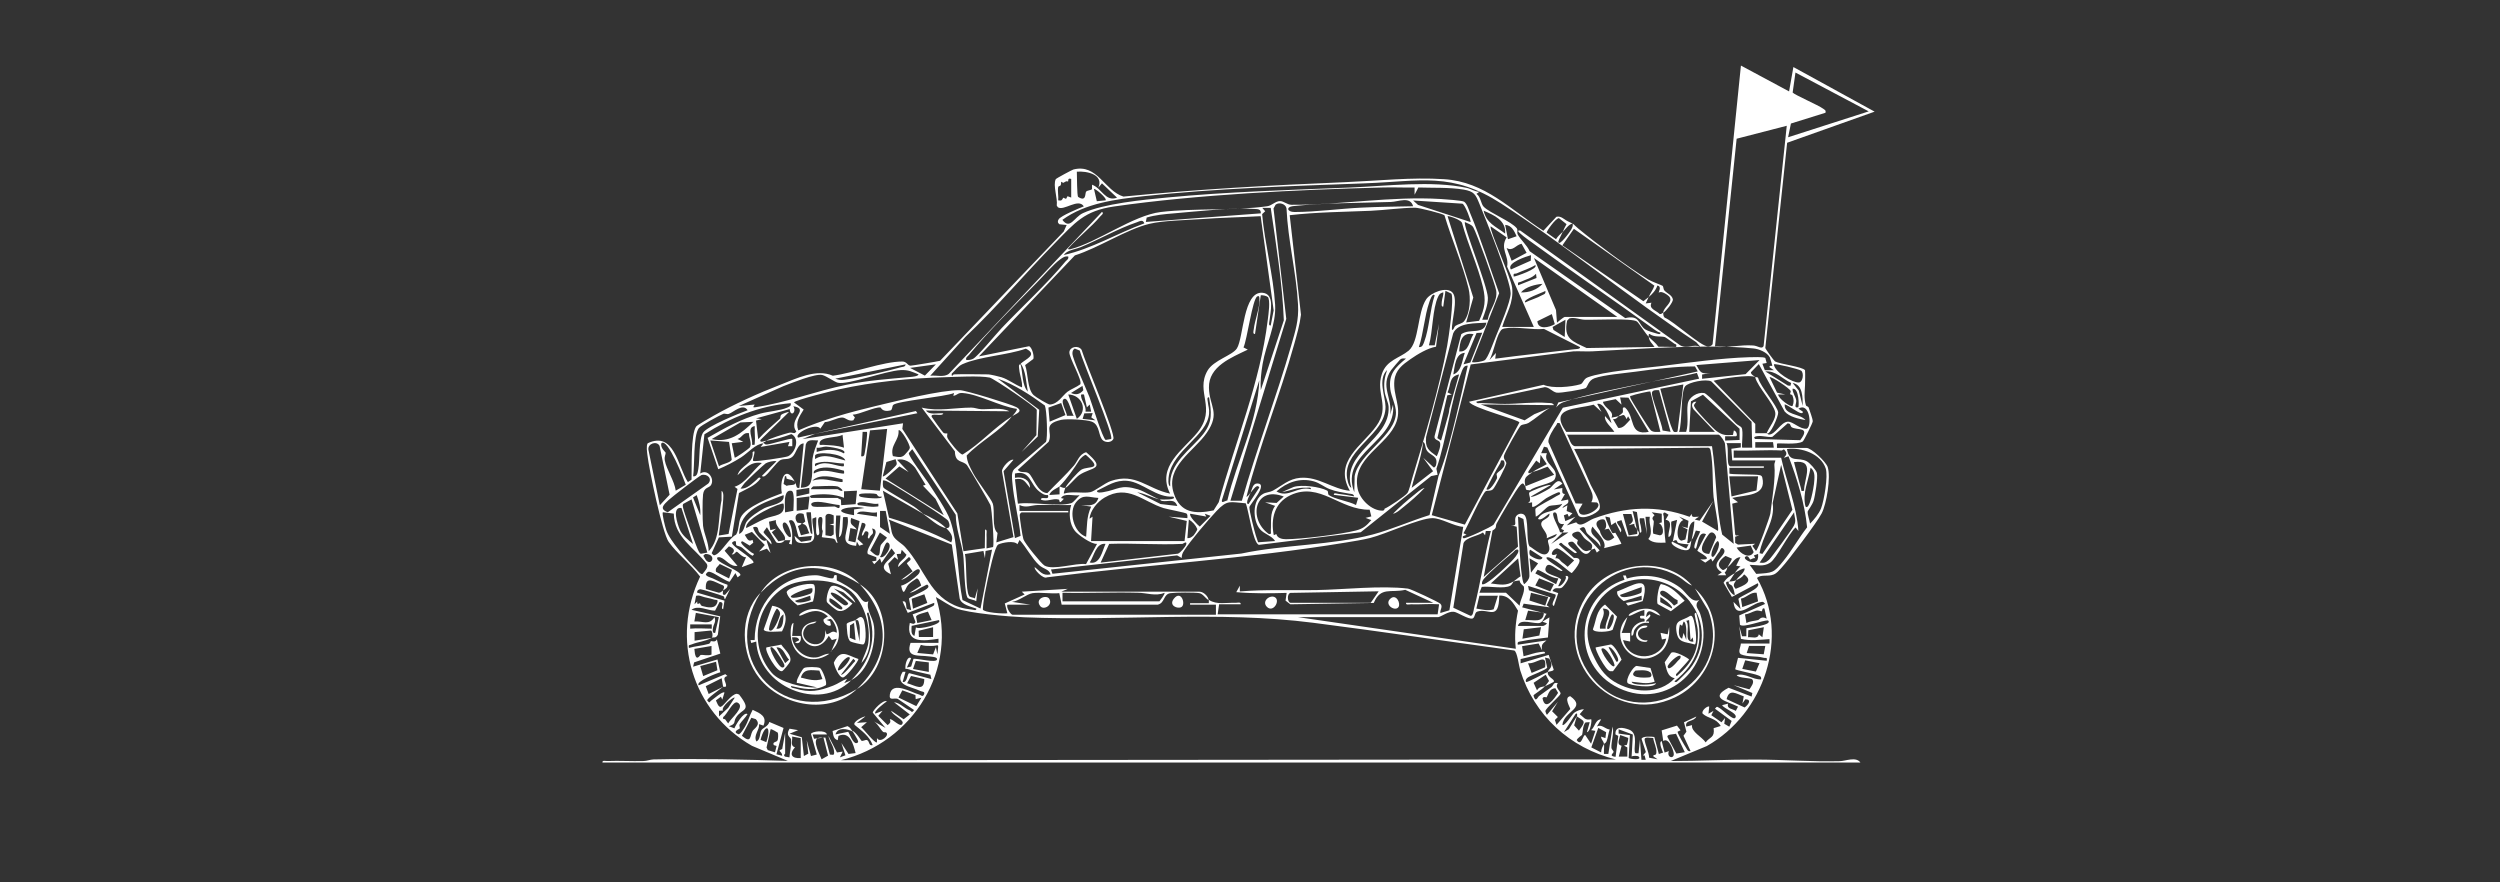 <?xml version="1.0" encoding="UTF-8"?>
<svg id="Layer_2" xmlns="http://www.w3.org/2000/svg" version="1.1" viewBox="0 0 204 72">
  <rect x="0" y="0" width="204" height="72" fill="#333333" stroke="none"/>
  <!-- Generator: Adobe Illustrator 30.0.0, SVG Export Plug-In . SVG Version: 2.1.1 Build 123)  -->
  <defs>
    <style>
      .st0 {
        fill: #fff;
      }
    </style>
  </defs>
  <path class="st0" d="M135.72,25.51c0,.15,0,.3.12.41.73.29,2.95,2.35,3.53,2.35.13,0,.33-.05.38-.2l2.31-22.72,3.93,2.11.35-1.99,6.63,3.64-7.14,2.54-1.78,16.74c0,.08.71,1.05.79,1.1.39.22,2.25.43,2.45.72.03.4,0,.84,0,1.24-.02.5-.1,1.04.07,1.61.03.1.19.1.22.18.09.28.34.92.34,1.14,0,.14-.73,1.59-.81,1.64-.46.31-2.03.1-2.11.18v.35h2.41c.4,0,1.59,1.13,1.73,1.56.27.81-.09,3.01-.49,3.78s-2.68,3.79-3.29,4.45c-.19.2-.36.43-.63.54-.5.2-1-.04-1.36.28,2.74,4.79.59,11.08-4.1,13.72l-2.94,1.22c2.33,0,4.65-.13,6.98-.12s4.53.19,6.8.13c.49,0,1.33-.4,1.7.11H49.16c-.03-.21.27-.11.41-.12.98-.04,1.96.03,2.94,0,.28,0,.53-.12.81-.13,3.65-.08,7.33,0,10.97.12l-2.93-1.23c-4.88-2.8-6.66-8.71-4.23-13.81-.73-.98-1.88-1.87-2.57-2.84-.51-.72-1.61-5.96-1.73-7.07-.03-.27-.11-.74.02-.97,2.16-1.02,2.45,1.86,3.28,3.17l.3-.2c.03-.85-.08-3.72.38-4.34.08-.11,1.19-.75,1.41-.87,1.62-.92,3.7-1.86,5.44-2.53,1.32-.51,2.96-1.34,4.3-.74,1.63-.21,4.1-1.16,5.66-1.16.39,0,.41.32.68.34.12,0,2.3-.36,2.41-.4l10.09-10.55.24-.53-.59-.06c-.16-.12-.16-.26-.06-.41.17-.28,1.66-.9,2.05-1.05-.45-.71-1.64.41-2.12.07l-.09-.14c.09-.6-.33-1.64-.08-2.15.04-.07,1.33-.76,1.44-.79,1.95-.5,2.53,1.73,4.08,2.21,6.04-.6,12.12-.93,18.18-1.18,2.63-.11,5.34-.41,7.98-.24,3.36.21,5.44,2.5,8.11,4.21l1.06-1.14c.38-.1.64.23.96.38.63.29.32.16.84.59,1.53,1.26,4.03,3.12,5.7,4.15.3.18,1.14.47,1.18.52.06.07.05.29.14.38.24.25.61.36.69.72.02.23-.57.98-.8,1.1.03-.48.82-.83.53-1.29-.09-.14-.69-.57-.88-.35-.05-.06.28-.51-.12-.59-.12.39-.41.69-.71.94.15-.35.36-.59.47-.93l-6.57-4.64-.94,1.35,6.61,4.56c.14-.12.29-.22.43-.34-.08.18-.16.35-.24.52l.47-.06c-.24.51.36.61.67.92.11.03.19-.05.27-.1h.02ZM152.49,9.09l-5.98-3.17-.23,1.63c.13.18,2.08,1.02,2.49,1.32.13.1.24.12.19.33l-2.82.88-.23,1.12,6.57-2.11h0ZM145.81,10.26l-4.1,1.06-1.77,16.99c1.04.07,2.07-.19,3.11-.12.38.02.72.34.86.05l1.89-17.98h.01ZM89.63,15.3c.45-1.06-.95-1.36-1.76-1.29.02.27,0,1.98.11,2.06.67.43.55-.28.64-.42.09-.13.4-.11.49-.22v-.36c.81.3,1.09,1.42,2.04,1.06l-1.23-1.17-.29.35h0ZM87.4,14.6c-.31-.11-.2.18-.25.21s-.03-.12-.36.1c-.05.03-.19-.09-.2-.08-.02.02.02.19-.05.3-.03.05-.17.05-.19.13-.07.31.04.76,0,1.09.29.04.29,0,.41-.22l.23.1.12-.22.3.11v-1.52h-.01ZM138.77,28.32l-.36-.4c-5.42-3.58-10.46-7.77-15.9-11.3-4.02-2.61-6.58-1.83-11.12-1.66-5.9.22-12.2.41-18.07,1.05-2.26.25-4.75.56-6.63,1.93.62.84.96-.22,1.68-.55,1.69-.78,4.93-1.09,6.83-1.27,4.93-.47,10.06-.62,15.02-.82,2.89-.12,6.64-.58,9.46.03.36.08.65.31,1.03.32l-.23.17c.35.23.36.82.59,1.05.48.5,2.29,1.22,2.7,1.76.1.14,0,.33.07.49.23.44.76.88.98,1.38l7.8,5.46c1.23-.3,1.04.54,1.65.93.17.11.65.26.86.31.12.03.38.15.36-.06-.16-.02-.31-.12-.44-.21-3.25-2.35-6.56-4.61-9.8-6.97-.37-.27-.88-.61-1.2-.91-.09-.09-.33-.27,0-.24l13.04,9.36c.55.34,1.09-.15,1.68.14h0ZM115.43,15.3c-.88.02-1.76-.03-2.64,0-6.95.18-15.08.57-21.89,1.55-2.43.35-3.2,1.34-4.79,2.96-2.48,2.52-4.76,5.25-7.33,7.68l-2.87,3.17c.5-.06,1.13.16,1.53-.17l12.48-13.2c.19.12-.04.26-.12.35-.77.92-1.84,1.73-2.64,2.64-.02.09.11.07.17.06,2.2-.55,5.13-2.77,7.39-3.04,2.77-.33,5.99-.09,8.68-.47.39-.05.67-.42,1.05-.42.31,0,.59.3.93.3,4,.03,8.11-.72,12.2-.47.34.02,1.73.12,1.89.22.24.16.38.65.49.92.89,2.12,1.58,4.38,2.37,6.55l-2.22,5.62c.24.06.83-.04,1.03-.15.27-.14.77-1.59.94-1.99.3-.72,1.2-2.83,1.19-3.48-.02-1.07-2.02-6-2.55-7.3-.31-.76-.42-1.01-1.3-1.16-1.15-.19-2.51-.13-3.68-.17l-.31.59s0-.59,0-.59ZM90.21,16.36c.19-.15-.87-1.02-.94-.94l.23,1,.71-.07h0ZM115.31,16.83c-.23-.84-1.19-.37-1.81-.35-2.57.09-5.46.07-7.99.34-.58.06-.49.48.12.48,1.75,0,3.74-.28,5.51-.36,1.38-.07,2.78-.08,4.17-.11ZM120,18.12c.06-.06-.45-1.43-.67-1.5l-4.02-.26.4.36s4.29,1.4,4.29,1.4ZM101.34,40.85c1.21-4.26,2.81-8.43,4.03-12.68.34-1.2.62-2.03.55-3.31-.13-2.55-.83-5.27-.94-7.85-.06-.37-.6-.54-.89-.31l-.17.31,1.04,9.01-4.56,14.84h.94ZM103.69,16.96h-.69l.24.28-.25.23c.21,2.41.92,5.01,1.06,7.39.1,1.65-.75,3.23-1.02,4.84-.12.72-.2,1.4-.15,2.13l1.88-5.69c-.12-3.08-.63-6.15-1.07-9.19h0ZM102.06,40.16c.11-.23.16-.71.53-.71.96,0-.62,1.74-.64,1.93-.02.27.41,1.94.52,2.3.06.19.12.38.19.57l1.39-.1c-.27-.44-.89-.57-1.22-.95-.62-.71-.67-2.41.24-2.9.25-.14.55-.13.79-.26.76-.41,1.3-.97,2.24-1.05,1.51-.12,2.61.92,4.05,1.06-1.36-2.41,1-3.66,2.16-5.29s-.09-2.61.45-4.24c.38-1.15,1.43-1.28,2.19-1.91.86-.72.7-3.09,1.43-4.19.34-.52,1.67-1.09,2.15-.54s-.1,2.33-.05,3.04c.18,0,.13-.22.3-.34.2-.14.54-.17.69-.37.51-.68.55-1.9.36-2.69-.48-1.96-1.38-4-1.96-5.95-.14-.14-2.09-.62-2.38-.62-1.12,0-2.49.2-3.63.25-2.21.09-4.44.11-6.62.36l.92,8.12c-.1.83-.33,1.6-.55,2.4-1.16,4.18-2.83,8.25-3.9,12.46.13-.03.23-.22.35-.35-.04.08-.51.96-.18.94l.88-1.35c-.19-.35-.52.22-.7.41v-.03ZM102.88,17.41c.03-.37-.26-.34-.52-.36-1.67-.14-4.79.21-6.57.36-.74.06-1.51.13-2.22.34l-.07.36,9.38-.7ZM122.82,19.06c.08-1.08-.9-1.5-1.76-1.87.24,1.04.99,1.28,1.76,1.87ZM86.93,39.81c-.03.08-.15.44-.12.47.68-.22,1.53,0,2.16-.12.34-.06,1.16-.73,1.67-.91,2.04-.7,2.97.64,4.84,1.03-1.13-2.22,1.07-3.56,2.23-4.99,1.61-1.99-.19-3.28.82-5.04.5-.87,2.03-1.24,2.4-1.82.55-.85.5-4.68,2.09-4.54,1.04.09.64,1.58.57,2.28-.01.13-.11.42.1.39l.24-1.23-1.06-7.69c-1.62.09-3.25.12-4.87.24-1.19.08-3.11.12-4.19.38-1.91.46-4.17,1.97-6.1,2.58l-7.83,8.24,4.1-.83c.24.12.42.79.34,1.04l-.67.5c.25.69.17,1.95.69,2.45.14.14,1.19.78,1.33.77.66-.04,1.02-.72,1.43-1.04.29-.22.75-.38,1.05-.61.2-.31-.93-2.18-.89-2.63s.75-.58,1-.18c.25.9,2.79,6.87,2.59,7.27-.15.3-.59.31-.83.13-.42-.31-.23-1.26-.92-1.54-.42-.17-2.05-.25-2.51-.15-1.6.37-.64.96-1.02,1.79l-2.52,2.29c.23.3.6.08.89.28.35.25.69,1.57,1.52,1.62.72-.76,1.49-1.46,2.17-2.25.3-.35.43-.93,1-1.09,1.73,1.47.44,1.18-.57,1.87-.29.2-.94,1-1.13,1.04.1-.28,1.09-1.37,1.32-1.49.6-.33,1.83.08.36-1.2-.13-.02-.45.29-.52.4-.45.72-1.03,1.55-1.64,2.17-.12.12-.75.34-.82.7l.83-.05v-.65c.15.05.29.15.46.12h.01ZM120.69,26.19c.48-1.07.58-1.65.31-2.8-.4-1.67-1.22-3.45-1.68-5.13,0-.32-1.15-.67-1.2-.62l2.1,6.64-.58,2.03,1.04-.13h.01ZM127.51,18.94c-.12.28-.26.49-.35.76,0,.54.99-.85,1.04-.95.09-.17.17-.31.13-.51-.33.06-.57.45-.82.7.1-.23.19-.43.32-.65l-.62-.49c-.27,0-1.02,1.07-1,1.18l.76.54c.15-.25.34-.4.53-.59h.01ZM93.38,18.23c-.13-.36-.38-.17-.62-.09-1.46.49-3.09,1.41-4.55,2.02-.46.19-1.11.23-1.41.65,2.27-.5,4.38-1.78,6.57-2.58h.01ZM121.4,26.08c.13-.82.82-1.49.69-2.36-.07-.49-1.61-4.73-1.87-5.17-.15-.25-.45-.3-.68-.43-.19.26,1.83,5.15,1.87,6.17.02.56-.26,1.28-.46,1.8h.45ZM123.76,19.29c-.19-.42-.4-.91-.94-.94l.23,1.17.7-.24h.01ZM122.58,26.68h2.58l-2.18-4.92c.18-.92-.62-1.44-.04-2.39l-1.3-.9c-.17.21,1.65,4.15,1.75,5,.14,1.25-.47,2.08-.81,3.21ZM122.94,20.23l.41,1.05,1.22-.65-.41-.74c-.47.09-.72.66-1.22.34ZM124.93,20.82c-.33.09-2.04.63-1.64,1.17l1.62-.72.02-.45ZM87.16,20.93c-.27-.04-.44.09-.64.23-.53.37-1.43,1.42-1.94,1.93-1.72,1.76-3.98,4-5.51,5.87-.11.13-.28.19-.23.41.2.02.37,0,.56-.09.35-.16,1.91-2.06,2.32-2.49,1.65-1.74,3.72-3.63,5.22-5.45.11-.13.28-.19.23-.41h0ZM127.69,25.86h4.28l-6.8-4.81,1.8,4.25.08,1.03s.5-.44.64-.47ZM123.52,22.57c.19-.01,2.05-.65,1.76-.94-.47.29-1,.44-1.5.67-.17.08-.32-.07-.26.27ZM125.38,22.68l-.04-.34c-.33.36-.82.45-1.23.65-.17.08-.29-.03-.23.29l1.51-.6h0ZM125.87,23.16c-.58.05-1.37.24-1.76.7.64.03,1.33-.22,1.76-.7ZM113,41.5c.32-.13,1.67-1.02,1.85-1.28.13-.17.32-.95.4-1.24.99-3.26,2.23-7.45,2.84-10.77.12-.64.58-3.89.34-4.25l-.48-.23-.18,1.29c-.2.03-.12-.28-.12-.41.02-.26.15-.5.12-.76-.24.08-.3.12-.41.34-.48.99-.44,2.89-.76,3.99h.47l.35-1.76-.24,1.87c-.67.11-1.52.62-2.09,1.02-.66.46-1.22.88-1.31,1.74-.12,1.22.59,2.15.18,3.34-.68,1.99-3.72,2.96-3.17,5.52.18.84,1.12,1.76,2.01,1.76.2,0,.17-.18.2-.19v.02ZM124.46,24.68c.41-.2.97-.36,1.35-.58.16-.09.34-.09.29-.36-.15.11-1.91.7-1.64.94ZM103.44,24.24c-.12-.12-.39-.15-.56-.15l-.47,3.16c-.21.03-.12-.27-.1-.4.07-.69.53-1.85.46-2.48-.01-.12,0-.27-.18-.18-.39.21-.83,3.56-1.12,4.16l.35.18c-1.32.64-3.21,1.36-3.17,3.11.03,1.54.96,2.03-.18,3.68-1.04,1.52-3.41,2.75-2.69,4.93.53,1.62,1.73,1.71,3.25,1.4l.42-.67c1.34-4.92,3.39-9.78,4-14.88.05-.41.24-1.63-.01-1.89v.03ZM117.07,24.1c-.19-.24-.41.47-.44.56-.4,1.16-.46,2.49-.85,3.66.3.04.36-.24.44-.44.4-1.06.47-2.66.85-3.78ZM126.63,25.63l-1.18.58c.04.73.98.51,1.42.24l-.24-.82ZM134.55,27.5c-.32-.33-.79-1.11-.97-1.26-.36-.3-3.52-.12-4.25-.15-.42-.01-.83-.22-1.27-.11l-.18.18c-.33,1.49.46,1.7,1.59,2.24l5.54-.09c-.19-.29-.43-.44-.47-.82.26.27.57.48.78.8l1.45.02c.07-.27-.05-.19-.15-.27-.11-.08-.7-.51-.76-.53-.38-.11-.85.04-1.26-.26-.1,0-.07.15-.06.24h0ZM127.74,26.09l-1.05.59.07.24.92.58s.06-1.41.06-1.41ZM121.29,26.33c-.85.07-2.3-.05-2.71.87l-2.21,8.46c-.09.89.2,1.09.87,1.57.13-.27.39-.93.24-1.17-.1-.15-.51-.16-.41-.51l2.17-8.28c.7-.5,1.85.09,2.05-.94ZM128.92,28.32l-2.93-1.48c-.97.1-2.29-.22-3.22-.04-.19.04-.25.08-.35.24-.34.5-.55,1.76-.88,2.34l.53-.58-.06.47c2.14-.29,4.31-.51,6.45-.77.13-.02.49,0,.47-.17h-.01ZM120.94,27.15l-.45.02-1.07,2.56.56-.15.97-2.43h-.01ZM120.24,27.27c-.98-.2-1.12.62-1.17,1.41.82.07.8-.9,1.17-1.41ZM77.84,30.55c.93-.04,1.88,0,2.81,0,.13,0,.88.17,1.06.23.59.18,1.11.62,1.69.83.04-.5-.19-.98-.23-1.47-.01-.13-.09-.44.11-.41.19.69.1,1.68.59,2.23-.14-.74-.15-1.68-.58-2.29.46-.4,1.4-.73.42-1.22-1.52.54-3.75.63-5.18,1.27-.37.17-.58.51-.87.77-.03.36.12.06.17.06h.01ZM90.67,35.81c.23-.31-2.35-6.34-2.56-7.2l-.41-.17c-.16.1-.19.23-.19.41,0,.43,1.14,2.9,1.39,3.55.2.53,1.06,3.34,1.32,3.5l.46-.08h0ZM144.62,29.83s-.16-.59-.2-.66c-.23-.43-.89-.7-1.37-.74-3.84-.38-9.22.05-13.14.24-.51.02-1.02-.02-1.52,0l-8.38,1.07-3.18,12.3,2.7.77,4.45-8.33c.06-.21-3.9-1.19-4.1-1.7l6.07-1.38c.74.32,2.23.18,3-.04.26-.08.24-.43.61-.57,1.26-.48,4.5-.74,6-.92,2.26-.28,4.88-.65,7.13-.72.27,0,1.2-.05,1.36.06l.11.41-.35.06.2.53h.74l-.35-.24c-.05-.2.18-.07.22-.13h0ZM119.53,28.79c-.79.05-.82,1.15-.94,1.76.69-.23.71-1.15.94-1.76ZM114.73,29.26c-.19,0-.31-.06-.48.08-.05.04-.68.78-.74.87-.91,1.32.12,2.22-.07,3.63l.23-.82c.34,3.06-4.39,3.9-3.16,7.15l.03-1.32c.34-1.86,3.37-3.32,3.37-5.19,0-.6-.39-1.33-.46-1.89-.16-1.24.4-1.78,1.28-2.51ZM143.58,29.38l-5.16.41c.35.62.39.75,1.17.65l-.7.12v.35l3.55-.38s1.14-1.15,1.14-1.15ZM73.91,29.73l-5.75,1.17c.27.09.44.13.73.09,1-.11,3.59-.73,4.61-1.02.16-.05.36-.01.4-.24h0ZM76.37,29.73l-2.11.29,1.21.63.9-.92ZM143.23,30.78c-.35-.26-2.86.13-3.4.29l3.4,3.52v.76h.94s.08.11.18.11c.53,0,.95-1.01,1.53-1.05.42-.03,1.01.65,1.56.57.44-.24.21-2.21-.69-1.63l.35.23c.04.14-.07.15-.18.12-.28-.07-.93-.59-1.29-.71-.05.91,1.22.72,1.7,1.29-.58-.11-1.3-.25-1.7-.7l-2.11-3.87-.64.66c-.04.16.24.31.35.4h0ZM144.75,29.73c.05.64,1.56,1.53,2.05,1.48.31-.03.42-.75.18-.96-.14-.12-2.11-.61-2.23-.52ZM119.77,29.84c-.29-.03-.38.2-.47.41-.92,2.41-1.23,5.52-2.09,8l.1.49-.53.11-5.74,4.58-8.31,1.03c-.49-.12-.84-2.86-1.08-3.39-1.28-.09-1.48-.33-2.4.65-.7.75-2.11,2.4-2.64,3.23-.12.18-.19.36-.18.58l-.38-.21-10.29,1.15.12.35,15.41-1.65c3.44-.73,7.39-.67,10.74-1.56,1.53-.41,3.1-1.11,4.62-1.58l.73-3.18c.62-1.53,1.04-3.26,1.44-4.87.34-1.38.65-2.77.95-4.15h0ZM138.54,30.31l-.23-.41c-1.59,0-3.25.21-4.85.43-.9.12-2.56.26-3.34.53-.52.18-.57.7-.72.8-.16.11-2.12.44-2.38.38-.35-.07-.6-.44-.96-.45l-5.58,1.18c-.03.2.27.11.41.12.6.02,1.31.07,1.9.07,1.15,0,2.35-.18,3.5-.08.21.02.38-.04.52.18l-5.98-.06,3.58,1.3.79-.5,1.25-.51c-.58.34-1.16.88-1.72,1.22-.2.12-.45.1-.62.2-.13.07-1.36,2.28-1.39,2.49-.04.28.16.4.2.59.03.15-.94,2.02-1.1,2.14-.21.17-.39.08-.56.14-.29.11-1.53,2.96-1.84,3.44l.24.12c.01.06-.48.09-.24.29.11.09,2.31-.93,2.46-1.11l5.65-9.54,11.12-2.37-.18-.47c-1.29.33-2.62.49-3.93.76-2.01.42-5.09.97-6.94,1.62-.28.1-.43.22-.62.44l.18-.41,11.37-2.53h0ZM74.96,30.55c-.57-.22-.82-.38-1.46-.35-1.23.06-4.33,1.23-5.14,1.03-.29-.08-.91-.54-1.26-.63-.57-.14-2.54.67-3.2.92l-3.61,1.61,1.29-.12c-.03.12-.25.27.05.22,2.53-.37,4.94-1.32,7.43-1.83,1.8-.37,3.42-.47,5.23-.64.13-.01.65-.05.66-.22h0ZM110.27,39.81c-.87-2.94,3.18-3.9,3.04-6.61-.02-.36-.27-.84-.32-1.22-.09-.67-.02-1.16.2-1.79-.79.78-.14,2.14-.13,3,.02,2.22-3.28,3.4-3.16,5.61.01.24.13.88.35,1h.02ZM146.16,31.25c-.7-.31-1.27-1.03-2.11-.94l1.84,1.15.21.02.06-.23ZM118.31,33.21c.23-.89.51-1.77.75-2.66-.85.19-.63.82-.94,1.47l.35.17-.37.07-.81,3.49.3.2c.2-.73.43-1.47.62-2.2.05-.2.03-.29.09-.53h.01ZM82.59,33.95c-.91,1.19-2.66,2.1-3.71,3.22.03.54.28.96.52,1.43.31.61,1.48,2.09,1.61,2.49.2.65-.11,1.98.39,2.4l-.1.77,1.4-.43-.94-5.38c0-.32.66-1.04.94-.93l-.81.93.93,5.46.46-.18c-.14-1.41-.56-2.95-.67-4.34-.03-.36-.11-.83.15-1.11l2.59-2.22c.16-.32.07-2.59-.09-2.97-1.17-.85-2.46-1.71-3.84-2.19l3.38,2.54-.12,2.18-1.32,1.26,1.21-1.37.03-2.06c-.06-.23-3.52-2.57-3.84-2.64-.8-.16-2.7-.06-3.61-.03-2.93.08-5.88.37-8.73,1-.48.11-3.54.86-3.63,1.06l.79.58c-.34.56-.69,1.01-.44,1.7,1.97-.86,4.18-1.48,6.28-1.98,1.63-.39,5.39-1.33,6.91-1.3.44,0,4.16,1.14,4.6,1.38.63.35-.03.55-.32.73.09-.11.44-.49.35-.59-1.35-.19-3.11-1.2-4.42-1.29-.4-.03-.42.19-.75.23l.06-.23c-.72.31-4.63.65-4.96.97-.11.11-.05.37-.22.45-.69.17-.77-.24-.82-.24-.45-.06-1.72.57-2.27.59l.18.23-.13.23c-.42.11-.59-.22-.91-.23-.39,0-.98.36-1.41.37l-.37.54c-.31-.52-2.17.37-1.82.73l9.62-2.17.12.18-8.35,1.68-1.03.43,8.21-1.29-.06.46,4.49,6.9.5,3.08,1.74-.25.02-1.51c.2-.03.11.27.12.41.02.37-.01.75,0,1.12l.53-.11c.12-.17-.09-3.11-.21-3.43-.08-.2-1.78-3.1-1.91-3.25-.35-.42-.97-.13-.99-1.13l-2.71-3.57c1.33.33,2.74,0,4.05,0,.28,0,.53.12.81.13.72.02,1.67-.16,2.29.17l-6.8-.06c.28.4.99.18,1.41.23-.05.31-1.09-.1-.94.29.03.07.86,1.21.93,1.27.13.13.29.05.35.09.02,0-.08.18.02.38.14.27.96,1.32,1.22,1.33,1.46-.89,2.59-2.23,4.05-3.13h-.01ZM146.08,32.16c-.03-.06.07-.18.04-.25-.07-.22-1.61-1.23-1.72-1.13l.61,1.26.68.15h-.59c0,.32,1.01,1.05,1.17.94.13-.33.11-.52,0-.85-.03-.08-.18-.09-.19-.11h0ZM100.15,40.84c.78-3.28,2.49-6.44,2.61-9.82l-3.05,9.79c-.07.32.27.04.44.03ZM142.98,36.52l-.05-2.1-3.28-3.29c-.41-.24-1.87.06-2.14.39-.37.44-.23,3.02-.5,3.72h.58c.23-.74.02-1.57.13-2.28.09-.56.79-.98,1.34-.89.28.05,2.21,2.09,2.58,2.47.13.14.41.25.47.35.18.3-.03,1.56.06,1.64h.81ZM147.1,33.13c0-.69.02-1.73-.82-1.88l.5.62.32,1.26ZM137.36,31.37l-1.88.35c.14.48.87,3.41,1.12,3.52.04.02.29.04.29-.06l.47-3.81h0ZM87.4,32.07c.41.18.71.11,1-.23l-.07-.35-.94.58h.01ZM146.74,33.24c.07-.09.07-1.61-.47-1.52,0,.33.24.62.3.93.05.27-.26.67.17.59ZM135.37,31.84c-.18-.01-.52-.04-.57.19-.08.34.83,2.55.87,3.1l.65.11-.94-3.4h0ZM134.66,31.95c-.05-.05-1.32.25-1.49.33-.12.05-.19-.03-.13.19.05.17,1.55,2.57,1.68,2.66.24.17.51.11.77.11l-.82-3.28h0ZM87.87,34.18c.96-.67.41-1.97-.7-1.99l.7,1.99ZM88.45,32.19c-.19,0-.27-.06-.23.17.05.37.43.78.36,1.23h.46l-.12-.58-.23.23-.24-1.06h0ZM137.83,35.24h2.11l-1.74-1.83c-.21-.29-.18-.65.22-.63-.22.3-.26.26-.05.58.18.28,1.43,1.63,1.71,1.82.49.34.72.35,1.33.31l.07-.36c.21,0,.34.45.17.47h-.88v.35l1.18-.05v-.91l-2.99-2.78-.98.54-.14,2.5h0ZM95.49,39.69c-.15-1.89,1.7-3,2.7-4.28.78-1.01.66-1.77.47-2.99-.21-.03-.11.26-.1.39.03.33.14.56.1.95-.15,1.79-2.93,2.97-3.28,5.05-.03.16-.11.81.11.87h0ZM132.08,33.95c.06-.05.31-.24.32-.26.11-.19-.12-.5.2-.44.87.8.28,2.32,1.94,1.99l-1.66-2.79-.68-.02.12.59-.48-.45-1.04.22c.12.55.95.73.7,1.29.2-.03.39-.08.59-.12-.12.1-.2.26-.47.24l.42.71c.41.09.72-.4.98-.66l-.17-.28-.12.23c-.26-.52-.22-.3-.65-.23v-.02ZM87.63,33.95c-.2-.21-.43-1.47-.76-1.41-.45.1.22,1.16.19,1.39h.57v.02ZM62.53,35.94s-.08.17-.23.12c-.03.06.12.2.19.21.29.05,2.05-.57,2.16-.45v.59h-.35l.12-.35-2.35.41.23-.29c-.66.04-1.24.77-1.84,1.15s-1.21.69-1.85.96l-.87-2.56c1.41-.81,2.72-1.54,4.3-1.98.66-.18,1.64-.24,2.2-.49.18-.08.33-.12.28-.36-2.58.22-4.89,1.17-7.04,2.54l-.34,3.2c.6-.41,1.2.4.88.94-.15.25-.57.16-.65.76-.06.49-.05,2.05,0,2.57.08.66.46,1.37.46,2.07,1-1.05.75-2.81,1.05-4.16v-.76c.22.08.13.69.12.88-.05.89-.24,1.87-.35,2.76l.8-.13.73-3.67-.24-.18c.89-.27,1.49-1.35,2.23-1.94-.91-.16-1.39.47-1.99,1,.24-.83,1.34-.91,1.23-1.88.39-.35-.08.65.06.71.1.1,2.65-.29,2.84-.38.58-.28,1-1.43.27-1.81-.68.25-1.33.45-2.06.55.29-.19,1.44-.55,1.88-.66.18-.05.38.07.47.02l.11-.12c-.15-.21-.19-.37-.16-.63.09-.69,1.02-1.25-.08-1.43.29.5-.25.91-.3.23l-2.75.76.47.06-.47.12.18,1.52c.55-.61,1.18-1.13,1.78-1.68.05-.05,0-.22.11-.32.09-.08.48-.22.63-.23l-2.34,2.29c-.08.27.33.08.47.06v-.02ZM86.58,32.89l-1.03.37.1,1.15,1.29-.54-.35-.99h-.01ZM127.8,35.24h3.93c-.24-.39-.85-.84-.76-1.29l.53.59c-.1-.47-.63-1.75-1.17-1.58l.35.65-.64-.59c-1.39.39-3.71.18-2.23,2.23h-.01ZM61.01,33.48c-.38-.61-1.15.15-1.53.29-.16.06-.34-.05-.46,0-.35.15-1.82.93-2,1.17-.46.62-.33,3.08-.46,3.93.34.04.37-.33.42-.58.14-.75.03-2.48.4-3s2.91-1.56,3.64-1.82h-.01ZM89.16,33.71l-.68.02-.14.45,1.05.12-.34-.24.11-.34h0ZM61.48,34.42l-1.06.05-2.35,1.36c1.47.33,2.4-.45,3.4-1.4h0ZM127.27,34.53c-.27-.07-.19.05-.27.15-.23.3-.7,1.05-.65,1.4l2.22,5,.57.02-.31.53c0,.97,2.16-.2,1.47-.63l-.45-.02c.19-.33.12-.64-.03-.97,0,0-2.55-5.48-2.55-5.48ZM146.19,34.85c-.07-.04-.08-.19-.15-.26l-.16-.05-1.26,1.11c-.41.05-.79-.12-1.23-.06-.16.02-.35.07-.17.23l3.68.1c.88-1.16-.25-.76-.72-1.07h0ZM61.59,34.77c-.72.1-.11,1.06-.23,1.52.27.02.21.04.23-.17.05-.42-.04-.92,0-1.35ZM72.39,35l-1.4.12-.71,4.8,1.52.12s.59-5.04.59-5.04ZM73.97,36.95c.08-.11.24-.25.27-.39.05-.25-.75-1.64-.92-1.44.08.81-.72,1.21-.46,2.1.53.09.77.19,1.11-.28h0ZM70.74,35.24h-.35l-.12,1.99c.31.08.27-.24.32-.44.05-.22.22-1.49.15-1.55ZM61.12,35.35c-.49-.1-.55.36-.94.47l.47.23-.94.12.24,1.17c.07.06,1.18-.75,1.23-.82.21-.33-.09-.81-.06-1.17ZM68.87,36.53l-.12-1.05c-.44.27-1.77.13-1.87.65-.05.26.11.16.29.17.62.04,1.09.03,1.7.23ZM140.24,35.47h-12.37c.2.29.27.87.64.94h11.19c.37,2.39.29,4.88.83,7.21l.94.76-.71-8.14c0-.2-.38-.73-.52-.77ZM59.48,36.06l-1.52-.12.71,2.11c.24-.2.96-.28,1.04-.55l-.22-1.44h0ZM66.75,35.94c-.4,0-.86-.14-1,.34l-.4,3.52c.69-.04.8-.23.9-.89.06-.38-.01-1.1.05-1.49.09-.56.27-.97.46-1.48h-.01ZM116.13,37.35l.82.76c.08.11.2-.07.22-.13.23-.82-.45-.77-.74-1.22-.17-.27-.09-.58-.3-.7-.14,1.29-.64,2.49-.94,3.75l1.75-1.36s-.81-1.1-.81-1.1ZM144.74,36.52l-.06-.44h-1.45v.45h1.51ZM53.85,41.22l.79-.85-.82-3.99c-.23-.43-.97-.19-.91.31l.93,4.53h0ZM55.96,39.56c-.11-.34-1.48-3.89-1.99-3.39-.12.37.35.73.35.77,0,.18-.13.29-.07.64.13.72.79,1.67.89,2.46l.81-.48h.01ZM64.88,39.34c.15.27.04.53.35.47l.35-3.63c-.53.03-.59.83-.94,1.11-.32.25-.63.11-.93.24-.34.15-1.02,1.2-1.35,1.34-.05.02-.19.03-.17-.06l1.17-1.17c-.23-.07-.69.06-.88.17-.12.07-1.54,1.4-1.7,1.59-.13.15-.24.31-.35.47.52.05.94-.42,1.29-.71.09-.08.23-.31.35-.12-.45.61-1.13.84-1.77,1.19l-.58,3.56-1.06.06-.59,1.29c.13.14.15.23.35.12.5-.26,1.07-1.34,1.65-1.64.25-.42.17-.96.37-1.39.42-.88,2.47-1.65,3.36-1.98-.2-1.04.26-2.44,1.07-.92-.1-.18-.51-.19-.67-.27-.07-.04.04-.25-.15-.2l-.11.63.26.16c.14-.12.86.02.67-.33v.02ZM141.17,38.05h2.76v.12h-2.81v.47c.08.09,2.1.06,2.4.12.13.02.24.04.28.19.39,1.58-1.39,1.41-2.45,1.68l.47.35-.47.12c.08.8.17,1.6.23,2.41.02.29.14.16.35.17l-.34.12v.5l.23.14,1.4-.07-.23.17.29.41c.16,0,1.15-2.81,1.18-3.04.14-1.14.44-2.92.33-3.95-.02-.15.07-.26.08-.39h-3.52l-.07-.95.77-.11v-.35h-1.17c.24.37-.05,1.77.29,1.88h0ZM68.86,37c.36-.36-1.34-.56-1.46-.56-.24,0-.5.14-.76.09v.35c.73-.22,1.55-.27,2.23.12h-.01ZM124.46,39.69c-.14-.22-.16-.35-.4-.11-.33.33-1.64,2.58-1.93,3.13-.13.24.06.36-.34.58l-.72,3.79,2.8-2.48-.11-1.62-.47-.12c.57.11.27-.28.37-.62.09-.28.43-.41.68-.26.46.29.16,2.09.46,2.59.42.24,1.28,1.1,1.59.4.15-.33-.17-.76-.05-.92.04-.06.67-.18.69-.48l-.82.35c.14-.48-.59-.88-.42-1.29.11-.27.68-.33.65-.71-.06-.06-.7.67-.94.41.43-.8,1.52-.41,1.99-1.23-.26.14-.89.12-1.05.18-.31.12-.76.73-1.12.88,0-.13-.05-.56-.03-.63.05-.18,1.45-.85,1.74-1.06.07-.05.42-.13.22-.3-.08-.07-.94.4-1.09.49-.23.14-.98.84-1.14.68v-.35l-.35.06c.41-.19,0-.7.13-.87.06-.08,1.5-.69,1.75-.6l-1.64.94c.17.13,1.3-.51,1.52-.65.33-.22.67-.97,1.06-.4l-.7.47.7-.12c0,.24-.08.48.21.49l-.33.57.59-.12c.13.45-.34.36-.47.7l.41-.23-.06.47.47.18-.29.29-.11-.24-.3.12.12.47.82-.35-.7.7.77-.25c.37.48.92-.12,1.43-.31,2.64-.97,5.14-1.11,7.82-.14l.18-.24c-.05.37.31.22.59.23l-.35.23.4.1,1.13-1.63-.93,1.7,1.29.76c.13-.17-.31-2.34-.35-2.76-.11-1.19-.02-2.57-.24-3.75-.02-.13-.04-.24-.19-.28l-10.95.1c.24.45.45.91.67,1.38s.47,1.09.68,1.55.93,1.51.71,1.99c-.17.36-1.42.92-1.71.51l-2.54-5.55-.27-.06-.23.53h.47c-.39.88,1.09,1.21.64,2.11-.19.39-1.62.55-2.02.92l-.27-.03c-.11-.07-.08-.25-.11-.3l2.35-.94-.53-.66c-.45.15-.76.32-1.23.43.38-.26.77-.4,1.16-.64l-.51-.76-.06.7-.29-.23-.64.88c-.06.29.2.09.35.06-.56.39-.76.43-.59,1.17h-.02ZM78.98,48.81c-.29-.28-.3-2.95-.38-3.54-.15-1.01-.61-2.17-.61-3.26l-3.55-5.36-.28.32c-.06.22,1.31,2.01,1.56,2.39.51.79,1.54,2.28,1.82,3.1.66,1.93.59,4.49,1,6.5l1.47.7.94-4.81-.53.11-.05.59-.12-.59-1.51.25c.16.7.03,2.94.34,3.42.08.13.33.11.47.2l.23-.82-.12,1.05c-.17-.12-.56-.15-.68-.26h0ZM145.4,36.76c-1.3-.07-2.63.05-3.93,0v.59h3.87c.44,1.98,1.27,3.94,1.41,5.98l-.23-.29c-.6.54-1.54,2.52-2.08,2.88s-1.12.17-1.67.17l.54.74c1.35-.09,1.41-.06,2.21-1.05.7-.86,1.25-1.87,1.94-2.75-.19-1.94-.82-3.99-1.52-5.8l-.35.12c-.06-.05.38-.24.06-.6-.1-.16-.2,0-.23,0h-.02ZM147.69,42.74c.34-.34.73-.81.91-1.26.25-.65.58-2.63.38-3.25-.4-1.21-1.99-1.74-3.16-1.59.18,1.19.92.61,1.63,1.01.23.13.75.7.81.95.09.38-.14,1.84-.27,2.26-.1.33-.47.81-.48.87-.04.24.16.73.19,1h-.01ZM68.98,37.58c-.16-.6-2.36-.76-2.47-.41v.29c.76-.51,1.67-.07,2.47.12ZM73.08,37.47l-.75.23-.3,1.17c.12.1,1.07-.83,1.12-.94.07-.17-.04-.3-.07-.46ZM75.53,39.56l-.86-1.4c-.36-.43-.88-.79-1.47-.64l.94,1-.75-.46-1.13.99,4.75,2.99-.67-1.33-1.03-1.08s.22-.07.22-.07ZM122.7,37.58c-.31-.07-.2.08-.29.23-.41.68-.78,1.4-1.12,2.11.26.24.77-.68.85-.86.07-.16-.06-.33,0-.41.15-.23.86-.53.56-1.08h0ZM68.86,37.82c-.71,0-1.38-.26-2.12-.06-.21.06-.27.03-.23.29.78-.51,1.45-.09,2.18,0,.23.03.17-.03.17-.23ZM147.21,40.05c0-1.02.94-2.59-.82-2.34.2.72.37,1.46.58,2.17.05.17-.07.21.24.17ZM143.81,45.2l2.45-3.6-.92-3.67-.69,3.12c.23,1.44-.84,2.67-1.07,4.09l.23.06h0ZM68.87,38.41c-.65-.18-1.53-.41-2.18-.13-.18.08-.33.12-.28.36.81-.45,1.5-.1,2.3,0,.23.03.17-.02.16-.22h0ZM147.33,41.33c.35.39.68-1.69.69-1.83.04-.46.14-1.04-.28-1.33-.17,1.06-.69,2.09-.41,3.16ZM85.52,40.4c-.31.02-.48-.12-.71-.29-.78-.6-.73-1.78-1.99-1.47v.35c.67-.14,1.23.19,1.23.82-.4-.47-.5-.85-1.23-.7l.24,1.99c1.19-.17,3.26.27,4.35-.04.19-.06.51-.5.69-.65-.47.08-1.26-.22-1.52.23l.23.06c-.48.56-.28.1-.43.06-.47-.13-.99.24-1.45,0,.05-.31.71.13.59-.35h0ZM57.22,38.78c-.16.05-2.42,1.79-2.67,2.03-.39.37-.79.71-.06.99l3.3-2.34c.36-.38-.06-.84-.57-.69h0ZM68.75,39.11c-.77-.18-1.82-.5-2.46.11.88-.26,1.5.02,2.3.11.23.03.17-.02.16-.22ZM143.46,38.87h-2.35l.18,1.64,2.04-.49.13-1.16h0ZM110.5,40.51c-.05-.23-.24-.2-.41-.23-.59-.11-1.03-.15-1.62-.38-.41-.16-.79-.49-1.26-.62-1.13-.31-2.19.06-3.05.82.97.58,1.7-.47,2.81-.18.03-.2-.27-.11-.41-.12-.81-.03-1.18.23-1.94.35l.93-.41c.67-.22,2.15-.02,2.74.29.13.07.03.28.15.37.46.33,1.67.51,2.21.81l.18-.59-1.99-.24c-.02-.22.25-.09.37-.08.42.04.85.12,1.27.2h.02ZM75.32,41.92l-3.28-1.88.5,2.2c1.74.52,3.46,1.18,5.08,2.02.23-.49-.09-.84-.41-1.17.38.04.28-.35.17-.58-.12-.25-3.63-2.43-4.17-2.75-.19-.11-1.03-.68-1.16-.54,0,.19-.05.42.06.59.08.12,2.12,1.28,2.47,1.52.27.18.53.43.76.59h-.02ZM94.67,40.75c.12.02,1.45.06,1.06-.23-1.33.12-2.51-1.16-3.71-1.28-1-.1-1.66.41-2.51.81-.02.21.4.13.52.11,1.25-.21,1.37-.66,2.83-.23.52.15,1.45.76,1.81.83-.72-.15-1.16-.47-1.88-.59l1.91.96,1.37.16c-.24-.65-.73-.33-1.23-.41-.17-.03-.16-.12-.17-.12h0ZM68.34,39.69c-.44-.09-1.47,0-1.99,0-.02,0-.18.16-.18.23h2.17c.07,0,.24.19.41.12-.02-.13-.32-.33-.41-.35ZM66.05,39.81l-1.06.17v.53l1.05-.24v-.46h0ZM64.74,41.67c0-.28.14-1.56-.16-1.62-.73-.15-.5,1.35-.52,1.76l.69-.13h-.01ZM66.17,40.63h2.17s.19.12.28.14l.02.45,1.18-.08.11-1.1-1.06.05v.53c-.77-.31-1.69-.34-2.52-.23-.16.02-.38.08-.17.23h-.01ZM111.77,41.59c-2.42.06-4.08-2.31-6.47-1.18-1.31.62-1.62,1.94-1.36,3.26l.21-.09c.08.34.48.42.78.42,1.23,0,4.52-.4,5.71-.71.59-.15.87-.39,1.26-.85l-.47-.18.47-.12-.14-.56h.01ZM89.04,44.15h7.62l.18-1.64-1.47-.35,1.52.12c0-.12.03-.24-.05-.36-.07-.09-1.57-.36-1.89-.46-1.71-.54-2.91-1.98-4.83-.85-.56.33-1.17,1.05-1.21,1.72l.24-.17-.12,1.99h.01ZM71.53,40.32c-.22-.08-.94-.07-1.2-.04-.16.02-.34.06-.17.23.16.12,2.04.28,1.76,0-.27.11-.37-.19-.39-.2h0ZM104.76,40.52c-2.38-.93-2.95,1.83-1.23,3.05.26.05.16-.12.17-.29.05-.67-.1-1.4.35-2l-.82-.29.94.05.58-.52h.01ZM57.14,42.04c.05-.56-.1-1.12-.29-1.64l-.3.19.59,1.45ZM63.94,40.4c-1.55.61-3.58,1.15-3.63,3.17.42-.16.41-.66.6-.98.25-.39,1.04-.9,1.46-1.12.56-.28,1.72-.35,1.57-1.07ZM66.05,40.51l-1.04.13v1.04l.93-.12.12-1.06h-.01ZM89.63,40.63c-.78-.04-1.24-.36-1.82.35-.64.78-.2,2.48.82,2.82.08-.87.02-1.64.41-2.46l-.82-.12c.62.03,1.19.12,1.41-.59ZM56.43,40.75l-.68.37c-.07.11-.02.24,0,.36.09.4,1.12,3.3,1.28,3.54.05.07.08.15.17.17l.52-.1s-1.29-4.34-1.29-4.34ZM66.34,41.33c.35.08,1.32,0,1.76,0,.11,0,.48.36.41-.12-.54-.02-1.78-.43-2.23-.18-.18.1-.03.27.06.3ZM71.68,41.1c-.49.09-.99-.18-1.47-.12-.16.02-.36.09-.18.24.49.04.97.18,1.47.12.21-.03.19.04.17-.23h.01ZM63.94,41.1c-.14-.15-3.22,1.18-3.05,1.99.51-.24,1.01-.54,1.53-.76.73-.32,1.71-.18,1.52-1.23ZM83.18,41.69h3.99v.12h-3.81c-.11.08-.15.12-.15.26,0,.24.22,1.69.3,1.93.1.32,1.45,1.99,1.72,2.15.71.41,2.52-.23,3.39-.12l.9-1.65c-.45.05-1.56-.74-1.81-1.06-.44-.55-.52-1.45-.3-2.11-.92.02-1.84-.03-2.76,0-.5.02-.92.26-1.46,0v.47h-.01ZM70.51,41.45c-.98-.25-3.17.22-.82.59v-.47l.82-.11h0ZM55.61,41.45c-.81-.12-.33,1.3-.15,1.74.19.48.7.87,1.09,1.2l-.94-2.93h0ZM71.56,41.8c-.48.15-1.35-.29-1.64.12l1.64.24v-.35h0ZM72.27,41.69h-.46v1.32s.81.55.81.55l-.35-1.88h0ZM133.61,43.21s-.31-.26-.24-.47l-.47.12c.46-.34.37-.38.22-.92h-.69l.47,1.75.7-.12c-.02-.11.03-.26,0-.35,0,.03.32.31,0,.53l-.81.03-.48-1.34-.36.12c-.05.24.52.59.29.88l-.41-.82-.35.23-.12-.62-.35-.08c-.07.06.44,1.17.53,1.3s.25,0,.27.02c.04.04.52.87.49.91l-1.41.35c.26-.55-.61-1.3-.94-1.76-.46.76.74.93.64,1.64-.24-.47-.79-.77-1.08-1.09-.18-.2-.09-.76-.62-.37l1.64,1.76-.23.18-.17-.33c-.1.03-.19.08-.3.1.3-.52-.19-.6-.53-.93-.24-.24-.32-.63-.65-.54-.86.22.07.63.1.68.02.04-.1.2-.04.33.02.05.41.45.47.48.32.19.37.03.65,0-.59,1.01-1.21-.7-1.56-.68-.8.04.2.64.39.86.02.09-.12.08-.17.06-.14-.07-.65-.5-.88-.64-.15-.09-.19-.33-.41-.06l1.23,1.11c.95-.08.19.84-.17,1.23-.16,0-1.55-1.41-2.05-1.28-.21.19,1.24.9,1.29,1.11-.4.09-1.18-1-1.39-.21-.14.53,1.05.58,1.28.92l-.24.52c.15.16.79-.58.59-.82.6-.09-.14.85-.29.95-.24.16-.57-.13-.77.28l.47.17-.35,1.05c-.35-.13.27-.76.12-.94l-2.23-.7.07.36,1.75.57-.3.65.23.17-2.11-.3-.12.3,1.99.53c-.18.22-.26.65-.55.74-.43.13-1.64-.43-1.79.25h2.05c.07,0,.39-.19.29-.23l-.35-.12.58-.35-.12,1.64c-.68.1-1.45.15-2.11.3-.21.05-.42,0-.35.29l2.34-.35c-.33.29-.44.31-.35.82l-.29-.57-1.35.22.12.82c.45-.1.9-.29,1.36-.34.13,0,.42-.11.39.1l-1.99.47v.35l2.29-.69.41,1.2c-.03.14-.36.14-.48.19.04-.26.55-.33.12-1.09l-.35-.08.18.82c-.1.2-1.26.6-1.56.79-.17.11-.24.28-.15.38.07.07,1.5-.72,1.76-.82-.07.46.65.6.47.82-.03.03-.59.3-.7.35.11-.14.23-.28.33-.43l-.27-.51-.99.66.28.62c.17-.34.47-.27.65-.35-.23.28-.95.7-.94.76.17.65.35.13.44.06.32-.25.68-.48,1.01-.73.21-.16.15-.44.54-.33-.29.35.26.66.22.86-.03.18-1.19,1.15-1.24,1.42,0,.02.09.32.14.29l.88-1.05-.47.77.47.47-.24.24.13.4,1.12-1.29c.03-.08-.57-.95,0-1.05,1.38.99-.53,1.21-.64,2.34.16.17.82-.88.95-.98.17-.14.57-.3.81-.3l-.35.41c.36.26.42.53.94.41.07.06-.05,1.01-.35,1.06l.23-.82-.34.02c-.24.22-.23.91-.28,1.01,0,.03-.41.28-.44.44.4.58.51-.52.7-.41l.47.7.35-1.05-.35-.06c.32-.25.34-.87.82-.88l-.35.59c.4-.23.66.2,1.05.24-.11.28-.15.72-.26.97-.07.15-.2.19-.21.2-.04-.27-.24-.34-.23-.59l.35.12.06-.48-.64-.35-.57,1.59.8.41c0-.28.14-.51.24-.7.03.17-.04.78,0,.82h.35l.35-2.23c.13.51-.13,1.28-.1,1.71,0,.15.18.27.18.35,0,.12-.45.34.16.41l.22-1.71-.23-.12c-.04-.71.62-.57,1.11-.39.86.31.26,1.7.53,1.93h.24l.12-1.11.12,1.64h.35l-.09-.35h-.14l.24-.28-.35-1.07c.05-.25.82-.2,1.04-.16l.37,1.39.35-.12s-.42-.85-.12-.94l.24.94.35-.12c-.22.56.49.69.39.15-.06-.34-.43-1.28-.85-.97l-.13-.87,1.25-.39.29.38-.24.12c-.02.13.56,1.12.69,1.31.1.15.13.32.37.27l-.58-1.25.24-.33-.2-.77,1.01-.47c-.19.45-.97.26-.82.82l.47-.12c-.1.53.82.97,1.11,1.41.34-.47.76-.36.65-1.16l.58-.18c-.4-.67-1.01-.58-1.47-1-.15-.24.4-.67.53-.58l-.06.58.41-.23-.18.35.83.58.29-.35-.06.47.41.24.19-.47-1.36-1c.19-.24.18-.15.39-.04.22.12,1.07.98,1.25.8.35-.35-1-.8-1.05-1.05l.47-.12c-.11.43.34.4.64.59l.18-.35c-.92-.46-2.4-.68-.77-1.54l1.88.72.06-.29-1.52-.64,1.28.34c.13-.2.43-.56.24-.8-.13-.16-1.12-.09-1.28-.36.69-.2,1.3.38,1.99.35.05-.26-.11-.28-.3-.35-.28-.12-1.76-.4-1.81-.48l.23-.93,2.34.24c.06-.34-.07-.19-.27-.25-.61-.17-1.24-.03-1.84-.28-.27-.19,0-.61,0-.88h2.34v-.36c-.78.05-1.55.17-2.33-.02l-.14-1.03.23.82h.35v-.65c.09-.05,2.21-.25,1.77-.64-.45-.03-2.03.63-2.29.35l-.06-.76,2.11-.94c-.16-.23-.24-.18-.47-.12-.76.2-1.96,1.47-2.11-.05l.58.59-.18-.83c.14-.25,1.93-.85,1.58-1.28l-2.11,1.12-.68-1.16c.25-.4.56-.57.92-.78-.17.22-.34.53-.47.7,0,0-.22-.05-.24.07-.04.25.55,1.16.71.98-.03-.2-.11-.5-.2-.68-.08-.16-.42-.16-.27-.38.02-.02.34,0,.59-.12-.16.26-.34.4-.05.71.63-.26,1.52-.57.69-1.18-.2.28-.37.34-.65.47.22-.35.63-.53.7-.94-.1-.09-.68.27-.82.35.15-.19.28-.38.47-.53l-.35-.06.35-.7c-.52.03-.63.53-1.06.82.07-.14.39-.64.35-.7l-.51-.22c-.44.31-.85.76-.23,1.15.12.02.29-.15.39-.22-.06.13-.06.31-.23.41l.12.24h-.7l.35-.24c-1.26-.75.66-1.44.12-1.93-.2-.18-.25.15-.3.22-.22.27-.37.56-.58.83l-.12-.24-.47.33-.41-.27c1.35.1-.24-.62-.24-.71l.71-1.34c-.63-.31-.64.76-.82,1.17-.21.03-.12-.27-.09-.38.09-.33.31-.7.44-1.02l-.36-.07c-.15.34-.14.49-.35.77.11-.5.21-1.01.23-1.52-.6.14-.45,1.27-.59,1.76.22.06.24-.08.35-.23-.12.56,0,.99-.82.77-.18-.05-.98-.41-.76-.65l1.16.57.19-.34c-.26-.03-.61-.04-.85-.13-.14-.05-.02-.38-.44-.11l.35-1.76-.45.13c-.14.15.21,1.13-.25,1.27-.08-.49.46-1.3-.24-1.41l.24-.41s-.28-.18-.3-.18c-.22,0-.1.26-.09.32.03.72.06,1.43.15,2.14-.47,0-1.03.07-1.41-.3.46-.58,0-1.14.12-1.81h-.35l.12,1.41-.23-1.29h-.35c-.06.27.08.53.1.78,0,.13.11.42-.1.39l-.24-1.68-.35-.08c.13.5.25,1.01.35,1.52h.04ZM54.09,41.8c-.09.12.19,1.2.27,1.43.3.94,1.75,2.49,2.49,3.26.1.11.32.39.47.35.18-.23.51-.52.36-.82-1.06-1.36-2.66-2.18-2.7-4.11l-.88-.11h-.01ZM66.17,41.8h-.35c-.08.08.21,1.22.27,1.43.04.12.03.35.2.33,0,0-.12-1.76-.12-1.76ZM127.51,43.45l.12-.18-.24-.11.24-.41c-.76.16-.38-.92-.76-.94-.47-.02.42,1.36.4,1.56.06.12.16.06.24.08l-.94.94,1.41-.94c-.15-.02-.33.03-.47,0ZM135.6,41.92l-.82-.12.23.24c-.34.31-.06.38-.06.52,0,.32-.13.66-.04.99l.52.13c.45,0,.27-.89-.07-.99l.24-.06v-.7h0ZM143.58,45.91c.37.05.5,0,.77-.23.2-.17,1.89-2.5,2.03-2.78.23-.45.04-.63.02-1.1l-2.81,4.1h-.01ZM65.57,41.94c-.58-.22-.84.27-.51.7.04.06.72-.03.05.29l.25.75.69-.17c-.18-.29-.15-.73-.58-.76l.24-.19s-.14-.62-.14-.62ZM68.03,42.06c-.22-.11-.57-.25-.67.06v1.56l.45.07.22-.14v-.74l-.34-.07.34-.07v-.68h0ZM98.42,42.15l-1.29-.23c-.16.17.61.93.77,1.05l.88-.88-.47-.17.12.23h0ZM69.57,59.63c.36.2.68.78.72.81.12.07.33-.1.46-.05.22.09.12.51.46.41-.26-.72-.9-1.17-1.45-1.63-.27-.23.65-.71.86-.71l-.7.53.82-.06-.47.41c.16.09,1.15,1.39,1.29,1.23v-.35c.24.48,1.1-.25.73-.46-.04-.02-.16.02-.23-.04-.21-.18-.44-.67-.74-.85l.94.53-1.04-1.25c-.02-.16.85-1.1,1.15-.92-.14.09-1.12.82-.94,1l.59-.23-.35.41.76.76c.19-.15.28-.23.18-.47.19-.12.94.82,1.05.29.06-.27-.88-.67-.94-.99l1.02.69.5-.39-1.29-1c.5.06.82.48,1.27.66.18.07.15.27.37-.02l-1.33-.91c-.29-.11-.73.19-.65-.35.18-1.16,1.79-.16,2.41,0,.12.03.28.25.39-.04.08-.23-.19-.19-.32-.26-.79-.38-2.13-.45-1.43-1.56h.23l-.23.82c.39.12.35-.68.54-.71l1.8.48-.08-.35c-.62-.15-1.25-.27-1.86-.47-.15-.05-.19.1-.18-.17,0-.26.17-.93.47-.71l-.35.76.35-.08.19-.63c.33-.05,1.81.36,1.92.06.06-.24-.51-.23-.68-.26-.81-.12-1.91.15-1.48-1.1h2.28v-.34c-1.18.18-2.7.42-2.34-1.29.21.04.32.17.47-.06l-.24-.64c.46-.18,1.05-.35,1.47-.58.16-.09.34-.1.29-.36l-2.16.82-.42-.93c.38-.1.25.44.35.62l.35.08-.18-.94c.22-.22,1.64-.71,1.59-.99s-.27-.06-.37-.02c-.4.16-.73.49-1.16.54l.94-.59s-.19-.65-.39-.57c-.22.16-.49.31-.67.51-.26.28-.36,1.1-.58.07.41-.08,1.08-.6,1.38-.9.27-.28.15-.56-.15-.39-.4.23-.75.72-1.23.82l.94-.7-.47-.64c.07-.19.54-.29.17-.53l-.88.82c-.02-.46.52-.59.68-1l-.39-.41-.08.33-.33.02.12.47-.29-.22-.52.54.22.86c-1.25-.59-.17-1.07.34-1.72l-.29-.39-.82,1.17-.12-.35-.47.47-.18-.23.35-.06v-.28l-.69-.26c-.29-.45,1.26-1.94.34-2.09.22.58-.07.37-.24.82-.29-.02.15-.47-.18-.58-.26-.09-.18.34-.41.35-.03-.43.68-1.02,0-1.05l-.36,1.33.48.43-.34.11-.19-.34-.06.35c-1.62-.12-.46-1.32-.7-2.35h-.35c-.08.08.04,1.53-.35,1.64l.12-1.76h-.35c-.01.8-.14,1.44.12,2.23-.2,0-.09-.23-.31-.33-.17-.07-.94-.1-.98-.14l.08-.51c-.2-.23.13-1.09-.14-1.13-.52-.09-.03,1.22-.17,1.41s-.21,0-.23-.17c-.03-.23.04-1.18,0-1.23l-.3.12c-.07.99.69,2-.7,2-.48,0-.71-.05-.76-.59l.53.48.8-.13.08-.35-1.04.1c-.21-.13-.23-1.71-.84-1.33.33.72.3,1.15.24,1.93l-.23-.06.12-.29c-.15,0-.31,0-.47,0,.24-.46-.84-1.05-.71-1.64l-.57.13.11.69.47-.12-.35.29.54.74c.18-.02.34-.08.52-.1-.12.23-.5.31-.7.18l-.76-1.23-.28.39c.04.2.77.7.64,1.01-.28-.35-.68-.67-.96-.97-.19-.2,0-.55-.5-.44-.14.13.75,1.43,1.05,1.05l.35,1.06-.3-.35-.64.23.47-.53-1.05-1.07-.59.24c.19.27.27.62.64.41l.06.23-.29.24-.59-.35c-.47.04.66.84.73.91s.35.08.09.27c-.32-.15-.57-.44-.86-.67-.14-.11-.4-.12-.46-.19-.08-.08.06-.43-.2-.32-.28.12-.11.22,0,.35.18.23,1.79,1.22,1.58,1.41l-.94.35.35-.82c-.28.07-.67-.44-.76-.44-.1,0-.2.28-.41.21.33-.3.17-.51-.23-.65l-.35.36,1.05,1.23c-.59.1-.95-.53-1.37-.68-.15-.05-.37-.05-.27.15.17.35,1.95.97,1.88,1.29l-.23.18-.18-.35-.47.71c-.23,0-1.17-.65-1.47-.76-.24-.09-.3-.09-.46.12-.08.18.41.3.56.37.38.19.79.38,1.19.51.05.25-.19.35-.35.47,0-.12.17-.29,0-.41-.69-.26-1.49-.91-1.41.29l1.04.3c.15.02.25-.1.36-.18,0,.17-.1.41.17.35l.41-.47-.41.82c-.09.04-.02-.17-.14-.23-.17-.08-1.74-.57-1.87-.57-.16,0-.29.11-.27.28l2.23.65-.11.7c-.29-.07.21-.58-.29-.59l-.37.71c-.6,0-1.41-.49-1.92-.07l2.34.53-.19,1.49c-.16.34-.37.19-.5.26.12-.12.05-.56-.07-.59l-1.33.13v.7l1.41-.23c-.61.31-1.07.3-1.64.53-.19.08-.29,0-.23.29.52-.15,1.08-.18,1.6-.33.16-.04.16-.21.18-.22.09-.03.37.13.5-.15l.28,1.16-2.14.72-.08.35,1.99-.59.23,1.05c-.18.02-2.08.76-1.76,1.06l2.17-.91.17.15c-.51.12-.07.53-.11.81-.02.14-.21.04-.24.07l-.12-.7-1.3.65.24.64,1.17-.59c-.22.19-1.32.95-1.29,1.11.23.29.17.12.35,0s.9-.77,1.06-.64l-.18.58-.11-.24-.41.3c.06.11.2.6.41.52.28-.11.82-1.02,1.3-1.06l.18.06c1.11,1.42.24,1.09-.25,1.88-.22.35.04.51-.58.71l.45.17c.08-.23.76-1.4,1.07-1.16-.17.3-.46.54-.64.83-.06.1.04.28,0,.35-.02.03-.64.25-.11.46.14.06.47-.49.55-.62.26-.44.37-.93.62-1.37.62.29,1.2.53.88,1.29l-.35-.12c.02.53-.48.89-.23,1.41.36-.14.25-.68.42-.93.11-.17.56-.32.64-.66l1.16.49-.58,2.15.47.12c0-.4-.48-.36,0-.55l.24-1.32v1.7s-.19.13,0,.24l.35.06c.03-.49.19-.98.13-1.47-.03-.19-.48-.3-.12-.87l.7.12-.7.29,1,.29.17,1.53.36-.19-.13-1.1.35,1.29.47-.12-.47-1.68c.05-.21,1.2-.37,1.3.04h-1.17l.12.35.92-.1.37,1.39c.2,0,.36.12.35-.18-.02-.51-.38-.88-.47-1.35l.7,1.36.47-.07-.23.47.45-.17-.33-1,.58.89.58-.07c-.18-.71-.47-1.83-1.4-1.4l-.06.35c-.36-.11-.36-.42-.42-.75l1.22-.4c.21.09.31.28.43.45-.43-.24-1.25-.39-1.41.23l1.04-.22c.11.19.4.97.66.93s.11-.26.04-.39-.26-.45-.33-.55l-.02-.08ZM123.87,42.16c.07,1.34.1,2.71.23,4.04.02.22.13,1.47.29,1.46.19-.17.39-.38.41-.65.02-.28-.09-1.15-.11-1.52-.07-1.04-.26-2.1-.38-3.14l-.44-.2h0ZM137.71,43.09l.07-.59-.77-.35.35.29c-.49.14-.68,1.55-.16,1.68l.33-.1.17-.82-.47-.24.47.12h0ZM70.14,42.52l-.69-.25c-.15.62.18.54.47.94l-.53-.12-.16,1.04.57.13s.34-1.74.34-1.74ZM98.66,48.96c.65.41,1.41.2,2.17.23.14,0,.44-.09.41.12h-1.76l-.12.82h17.95l.12-.82c-.76-.06-1.52.03-2.29,0-.14,0-.44.09-.41-.12h2.23l-2.29-1.06c-1.17.27-2.01-.28-2.57,1.07l-6.81.11-.39-.3.09-.63c-1.37.04-2.74.06-4.11-.06l.29-.53v.47c2.07-.17,4.14-.08,6.22-.11,2.25-.04,5.31-.39,7.5-.12.25.03,2.51,1.1,2.64,1.23.24.25-.03.46,0,.76l.74-.22,1.13-6.81c-.79-.05-1.76-.71-2.52-.71-1.03,0-3.83,1.31-5.08,1.62-.65.16-1.32.26-1.98.37-8.06,1.34-16.28,1.8-24.39,2.84-.3.18-1.12-.69-.99-.83.45.34.62.73,1.29.59-.13-.44-.58-.43-.94-.76-.57-.52-1.05-1.46-1.59-2.05l-.18.35c-.24-.33-1.26-.13-1.56.02s-.76,2.39-.87,2.89c-.16.79-.35,1.6-.39,2.41.06.25,1.71.37,2,.31l-.21-.8,1.62-.73-.23-.23,3.75-.23-.53.23h11.27c.34,0,.73.38.76.7-.28-.17-.47-.53-.76-.58-.38-.07-1.94-.06-2.35,0-.61.07-.44.8-1.05.94h-7.84l-.19-.94c-.68.07-1.52-.09-2.18,0-.48.07-1.14.66-1.69.71l1.52.23h-1.88c-.13.23.27.82.41.82h16.6v-.82h-2.11v-.12h1.53v-.23l.02-.03ZM79.66,49.66c-.45-.17-1.2-.3-1.35-.82l-.64-4.4-5.16-2.05c.22.41.15.93.37,1.33.2.37.71.62.97.91,1.66,1.83,1.99,4.11,4.46,4.92.28.09.68.16.98.19.13,0,.4.14.38-.08h-.01ZM97.33,43.76c.08-.06.38-.49.37-.59-.13-.32-.39-.6-.69-.78l-.12,1.52c.17.02.31-.05.43-.16h.01ZM130.9,42.4c-.13-.09-.94.06-.5.69.28.41.1.21.22.46.27.57.59.77,1.11.3l-.46-.71-.36.07c.27-.14.13-.71,0-.81ZM64.53,43.8c.08-.09-.2-1.18-.53-1.17-.43.09.31,1.42.53,1.17ZM121.65,43.33h-.41l-.06.35-.17-.23c-.42.3-1.41.4-1.59.88l-.83,5.26,1.38.65c.23.08.27-.43.31-.59.53-2.06.84-4.25,1.37-6.31h0ZM71.8,43.45l-.79,1.47c.99.97.7,0,.85-.41.05-.14.51-.56.51-.65l-.57-.41ZM139.47,45.2l.57-1.36c-.06-.31-.37-.57-.6-.25-.39.54-1.06,1.58.03,1.61ZM140.18,44.15c-.25.04-.76,1.32-.41,1.29.16,0,.72-1.02.41-1.29ZM71.8,45.44c.33.26,1.14-.94.64-1.17-.24-.11-.46,1.04-.64,1.17ZM96.49,44.38c-1.97.1-4-.07-5.98,0l-.7,1.53,6.31-.73c.19-.06.61-.56.67-.74.11-.36-.27-.06-.29-.06h0ZM90.21,44.38c-.78-.1-.94,1.01-1.29,1.52.84.2,1.02-.93,1.29-1.52ZM142.86,44.52l-1.15.16c.26.49,1.07.99,1.39.37l-.24-.53ZM127.44,45.86c.17.12.33.25.48.39l.53-.52c-.28-.19-1.2-1.05-1.44-.98-.37.1-.64.76.03.46l-.12.35c.32-.05.4.22.52.3ZM123.87,44.85c-.22-.05-.28.12-.41.23-.62.51-1.88,1.58-2.37,2.15-.1.12-.18.27-.16.43.22.21,1.59-1.06,1.82-1.29s1.38-1.22,1.11-1.53h.01ZM124.84,45.3c.05.09.91.6,1.03.2l-1-.64c-.11.05-.08.36-.03.44ZM57.55,45.2c-.23.19-.15.13-.07.3.46.96,1.16-.28.07-.3ZM143.42,45.64c.06-.15.05-.28.04-.44l-.34.12.11.23c-.16-.05-.34.11-.42.11-.02,0-.17-.43-.4-.22s.81.75,1.02.2h-.01ZM123.52,47.43c.15-.09.37-.3.56-.4l-.2-1.47-2.23,2.05c.77.09,1.23.22,1.88-.18-.05.03-.15.28-.28.36-.51.29-1.72.02-2.34.1l-.19.48h2.17l1.11,1.06c.03-.48.45-1.07.35-1.56,0-.03-.37-.28-.34-.5-.02-.02-.46.06-.48.07h0ZM124.93,46.73l.58-.76-.7-.41s.12,1.17.12,1.17ZM59.72,46.5l-.99-.48c-.15.24-.4.3-.3.64l1.06.54.24-.7h-.01ZM127.16,47.2c-.64-.04-1.12-.5-1.69-.71l-.19.3,1.7.88s.18-.47.18-.47ZM126.81,47.67l-1.22-.48-.31.59,1.22.48.3-.59h0ZM105.28,49.19h6.57l.65-.94-7.2.13c-.29.07-.26.73-.02.8h0ZM86.69,49.07h7.92s.49-.61.41-.7c-.7.31-1.47,0-2.16,0-2.05-.06-4.11.05-6.16,0v.7h0ZM126.34,48.72l-1.41-.35-.13.63,1.29.42.24-.7h.01ZM143.34,48.37c-.5-.07-.8.39-1.28.48l.11.69,1.29-.47s-.12-.7-.12-.7ZM75.43,48.49l-1.04.37.11.81,1.17-.47-.24-.7h0ZM57.23,48.65c-.15-.06-.28-.07-.43-.03l-.13.69.23-.23c-.05.35.15.12.21.15.04.02.04.17.19.22.47.13,1.09.27,1.24-.32.06-.24-.1-.15-.25-.2-.44-.14-.75-.16-1.06-.28ZM122.23,48.61h-1.51l-.25,1.05c.46.07.94.22,1.41.06l.35-1.12h0ZM117.36,50.36h-11.44l17.77,2.58c-.12-1.04-.03-2.08.18-3.11-.37-.61-.74-1.27-1.53-1.23-.03,2.16-.89.98-1.8,1.31-.23.08-.15.46-.38.56-.33.1-1.23-.52-1.53-.55-.45-.05-.98.38-1.27.44ZM131.85,61.97c-3.74-.92-6.65-3.58-7.8-7.27-.11-.35-.24-1.53-.49-1.62-5.46-.74-10.91-1.56-16.39-2.26-7.8-1-15.74-.12-23.6-.45-1.23-.05-4.58-.33-5.59-.74-.51-.21-1.12-.64-1.61-.91,1.87,5.93-1.86,11.85-7.74,13.31l63.22-.06ZM144.16,50.48l-.18-.82c-.22-.1-.15.21-.23.22-.09,0-.28-.1-.48-.04-.3.08-.56.26-.88.3l.12.7c.3-.17.65-.16.97-.25.07-.02.25-.36.67-.11h0ZM125.99,50.01l-1.3-.18-.23.77c.61-.05,1.47.28,1.52-.58h.01ZM76.02,50.6l-.3-.69c-.22.08-.93.21-.97.41l.1.52s1.17-.24,1.17-.24ZM58.66,50.36l-1.88-.35-.12.7c.7-.04,1.22.34,1.64-.35.16.38-.07.55-.12.87-.02.15-.09.48.18.41l.3-1.29h0ZM76.61,50.6l-2.22.47c-.01.29-.09.71.23.82l.12-.7c.21.22,2.21-.27,1.88-.58h-.01ZM58.08,50.95h-1.76v.35c.59-.06,1.17,0,1.76,0v-.35ZM76.14,51.18l-1.18.29.02.51h1.16v-.81h0ZM125.75,51.18l-1.41.17-.11.77,1.38-.26s.14-.68.14-.68ZM143.93,51.18l-1.27.25-.02.57c.33-.04.79.18.88-.24l.29.24.12-.82h0ZM76.49,53.41c.11-1.07.16-.68-.52-.7-.28,0-.56,0-.83-.09l-.29.66,1.29.12.23-.59.12.59h0ZM58.07,52.71l-1.41.24c.09,1.24.46.49.52.49.21-.02.6.1.88-.03v-.7h0ZM144.05,52.71h-1.33l-.19.58,1.39.1.13-.69h0ZM126.08,54.45c.16-1.26-.69-.25-1.39-.33l.29.79,1.1-.46ZM75.79,54.82v-.77l-1.06-.12-.23.66,1.29.24h0ZM143.58,54.12l-1.17-.24-.24.7,1.11.22.3-.69h0ZM58.43,54l-1.29.35.24.82,1.16-.48-.11-.69ZM75.42,55.41l-1.08-.25-.32.59c.69.19,1.4.74,1.4-.34ZM126.2,56.91s-.26-.11-.33.08c.22,1.09.96.02,1.27-.45l-.22-.38c-.53.03-.58.55-.72.74h0ZM74.71,56.72l-1.08-.39-.31.59,1.45.7.42-.69-.47.12-.02-.33h.01ZM142.29,56.82c-.61-.2-1.18-.67-1.4.23l1.47.68c.31-.22.61-.66.06-.67l-.24.35.11-.58h0ZM59.95,56.93c-.1-.11-1.16.78-.95,1.05l-.33.02v.46l.75-.7.53-.82h0ZM59.2,58.73c.08.1.13.21.22.3.2-.41,1.45-1.36.76-1.7-.36-.18-.87,1.01-1.17,1.18v.16c.06,0,.15,0,.18.05h0ZM128.68,58.45s.08-.36-.12-.18l-.94,1.47.4-.24.65-1.05-.22.74.39.43c.62-.82.45-.74-.18-1.17h.02ZM61.4,59.66c.13-.22.73-.5.27-.98l-.36-.11-.77,1.47c.79.68.64,0,.86-.37h0ZM62.53,60.56c.46-1.39-.11-1.56-.47-.19l.47.19ZM63.44,59.77s-.5-.32-.56-.26l-.33,1.49.1.21.59.18.13-.52-.23-.07c-.14-.31.25-.19.32-.42.04-.13.06-.49,0-.61h0ZM133.14,61.74l.1-1.8-1.16-.43v.35l.92.13-.1,1.86c.06.08,1.13.22.82-.11-.08-.08-.46-.09-.59,0h0ZM136.76,59.87c-.15.07-.79.02-.69.28l.72,1.34.69-.11-.72-1.51ZM132.75,60.77c.05-.1.14-.52.11-.56l-.65-.23c-.06.35-.33.76.11.88l-.23.88h.7v-.75l-.24-.13c-.02-.1.17-.02.2-.09ZM65.33,60.23l-.69-.13c.04.35-.18.77.23.88-.51.58-.26.93.47.88v-1.63h-.01ZM67.21,60.22c-1.19-.27-.4,1.15-.17,1.74l.53-.3-.37-1.45h.01ZM134.89,60.22c-.2.02-.73-.16-.69.16.06.43.35.98.37,1.45l.69.13-.35-.24c-.02-.21.22,0,.25-.29.03-.43-.21-.81-.26-1.22h0Z"/>
  <path class="st0" d="M143.23,30.78s.2-.04.24.08c.16.66,1.59,2.3,1.63,2.8.03.28-.68,1.95-.94,1.69.2-.5.79-1.16.7-1.69-.12-.73-1.43-2.07-1.64-2.88h0Z"/>
  <path class="st0" d="M77.19,43.09c-.6-.07-1.39-.84-1.88-1.17.6.26,1.42.69,1.88,1.17Z"/>
  <path class="st0" d="M104.04,48.74c.45.28-.15,1.29-.66.78-.46-.47.26-1.02.66-.78Z"/>
  <path class="st0" d="M114.12,49.53c-.27.42-1.24-.21-.64-.7.46-.38.83.4.64.7Z"/>
  <path class="st0" d="M70.16,47.67c-2.93-1.83-5.59-1.89-8.09.7,1.63-2.59,6-2.94,8.09-.7Z"/>
  <path class="st0" d="M69.92,56.23c2.74-2.59,2.8-5.82.23-8.56,2.82,1.77,2.59,6.87-.23,8.56Z"/>
  <path class="st0" d="M69.92,56.23c-2.24,2.12-6.12,1.43-7.96-.9-1.53-1.94-1.67-5.13.1-6.96-3.53,5.61,2.11,11.29,7.86,7.86Z"/>
  <path class="st0" d="M138.07,47.78c-.41-.14-.7-.49-1.09-.72-5.13-2.98-10.91,3.29-7.11,8.17s11.76.5,9.52-5.41l-1.08-1.8c2.79,2.63,1.77,7.25-1.62,8.88-5.15,2.47-10.31-3.25-7.32-8.14,1.77-2.88,6.4-3.59,8.7-.98Z"/>
  <path class="st0" d="M116.25,39.81c-.55.59-1.19,1.14-1.82,1.64-.21.17-.49.43-.76.47.52-.53,1.12-1.06,1.7-1.52.25-.2.57-.51.88-.59Z"/>
  <path class="st0" d="M96.41,49.53c-.3.19-1.08-.11-.62-.68.59-.74.99.45.62.68Z"/>
  <path class="st0" d="M85.62,48.86c.32.52-.47.98-.75.58-.44-.62.53-.93.75-.58Z"/>
  <path class="st0" d="M132.67,46.97l.08.24c1.53-.45,3.1-.2,4.37.76.5.38.91,1.26,1.53.99-.46.47-.06.69.09,1.14,1.35,4.17-2.66,7.94-6.64,6.05s-3.61-7.55.46-8.84l-.12-.35h.23ZM137.91,49.11c-2.01-2.56-6.01-2.49-7.72.35-.82,1.37-.84,2.63-.2,3.99.41.89.87,1.64,1.71,2.16,1.51.93,3.69,1.12,4.96-.27-.64-.11-.67-.8-.82-1.3l.52-.76c.23-.25,1.47.46,1.47.54-.27.35-.6.66-.88,1-.08.09-.31.24-.12.35,1.25-1.08,1.83-2.11,1.7-3.81-.03-.33-.16-.65-.2-.97-.02-.13-.13-.4.08-.38.67,2.31.11,4.1-1.76,5.57-.02.09.12.08.17.06.08-.04.95-.91,1.06-1.05,1.34-1.67,1.29-3.86.02-5.48h0ZM137.13,53.53c-.2-.19-1.09.7-1.05.88.08.42.74-.37.82-.47.11-.13.28-.19.23-.41Z"/>
  <path class="st0" d="M69.45,55.52c-2.65,2.62-7.56.47-7.74-3.17l-.41.12-.06-.24h.34c0-2.92,1.99-5.29,5-5.29.41,0,1.08.3,1.39.25.12-.02,0-.37.31-.24v.41c.55.27,1.11.59,1.58,1,.36.32.54.96,1,.7-.22.71.37,1.28.46,2.06.18,1.49-.45,3.67-1.86,4.38,1.56-1.54,2.14-3.38,1.41-5.51-.22-.03-.08.23-.06.36.2,1.26.45,2.71-.52,3.75.16-.54.48-1.04.56-1.61.2-1.44-.31-3.22-1.37-4.2-1.22-1.13-4.15-1.21-5.51-.34-2.39,1.54-2.86,4.79-.99,6.96.67.78,2.65,1.26,3.68,1.18l-1.48-.34c-.13-.05-.19.07-.16-.18.02-.19.45-.98.59-1.06.18-.11,1.09-.1,1.29,0s.66,1.27.47,1.41c-.92.51-1.86.28-2.82.06-.03.17.2.16.33.2,1.19.37,1.96.21,3.1-.23.42-.16.76-.44,1.14-.56l-.23.35s.48-.18.59-.23h-.03ZM66.86,54.72c-.65-.03-1.28-.2-1.51.57.61.15,1.14.32,1.76.12l-.25-.69Z"/>
  <path class="st0" d="M135.27,49.29c-.14-.22.08-1.6.28-1.63.81.16,1.38.8,1.92,1.36l-1.13.86-1.07-.59h0ZM136.88,48.97c-.41-.16-.67-.57-1.08-.74-.32-.13-.48.2-.16.4.38.24.67.43.96.79l.29-.18v-.28h0ZM136.42,49.66c.18-.18-.78-.88-.94-.94v.41l.94.52h0Z"/>
  <path class="st0" d="M135.01,55.63c-.66.23-1.21.05-1.87,0,.02.19.51.22.65.23.47.03.89,0,1.35-.11-.19.48-2.2.18-2.33-.02-.19-.3.47-1.38.74-1.39l1.13.17.34,1.11h-.01ZM134.64,54.85c-.24-.21-.87-.16-1.18-.13-.7.6.64.61,1.14.55.23-.05.17-.31.05-.43h-.01Z"/>
  <path class="st0" d="M130.21,52.83l1.23-.24c.27.02.77.94.88,1.24l-.7.94h-.24c-.38-.07-1.26-1.81-1.17-1.94ZM131.26,52.83l.64,1.17c.5.03-.43-1.39-.64-1.17ZM131.73,54.35c.14-.15-.72-1.72-1.05-1.41-.06.26.85,1.64,1.05,1.41Z"/>
  <path class="st0" d="M131.59,51.39c-.25.18-1.54.27-1.61-.04.3-.78.25-1.52.99-2.02l.98.99-.36,1.07ZM131.02,51.29c-.09-.66.86-1.6-.23-1.63.29.61-.31,1.02-.23,1.64h.46,0ZM131.15,51.3c.24.27.79-1.18.41-1.17-.13,0-.48,1.09-.41,1.17Z"/>
  <path class="st0" d="M138.3,52.59c-.86-.25-1.39-.1-1.51-1.13-.11-.92.45-.77,1.12-1.2.15-.05.19.07.25.19.14.29.38,1.97.14,2.14ZM137.83,50.6l-.23.06c.37.5-.3,1.76.58,1.7l-.06-.35-.17.24-.12-1.64h0ZM137.6,52.24c0-.29,0-.58,0-.86,0-.13-.05-.65-.22-.66l-.12.35-.18-.12c-.07.34-.21.99.18,1.17l.12-.47s.23.59.23.59Z"/>
  <path class="st0" d="M134.05,49.05l-1.21.37-.17-.22,1.29-.24v-.35l-1.47.44c-.25-.2-.58-.42-.53-.79,1.23-.43,2.79-1.61,2.08.79h.01ZM133.96,47.9l-1.76.64c0,.47,1.65-.09,1.71-.17.09-.13.04-.33.05-.48h0Z"/>
  <path class="st0" d="M132.32,51.65h.7v.7l-.58-.12c.47,1.85,3.15,1.71,3.52-.12l-.35.07-.11-.54.58.12.12-.59c.08.86-.15,1.72-.9,2.21-2.04,1.34-4.15-1.33-2.5-3.03l-.47,1.29h0Z"/>
  <path class="st0" d="M135.49,50.24c-.54-.11-1.08-.82-1.17.12l.29-.23c.25.16-.36.5-.29.58.04.04.28-.1.23.12-.51-.06-.88.12-1.16.54-.12.18-.05.5-.25.51-.13-.64.46-1.15,1.05-1.17.1-.4-.3-.14-.35-.29-.1-.29.28-.12.34-.19v-.46c-.37.08-.68.26-1.03.42-.19.09-.38.1-.13-.13.73-.47,1.9-.63,2.46.17h.01Z"/>
  <path class="st0" d="M66.39,47.68c.23.14.04,1.14-.05,1.4l-1.26.32c-.34-.29-.8-.63-.89-1.08.08-.39,1.78-.8,2.19-.64h.01ZM66.29,48.02c-.13-.13-1.58.39-1.76.64-.02.35,1.54-.16,1.64-.24.16-.13.13-.22.12-.41h0ZM66.16,48.95l-.05-.34-1.23.41c.12.34,1.25,0,1.28-.07Z"/>
  <path class="st0" d="M69.8,49.19l-.97-.85-.79-.32,1.52,1.23c-.31.33-.77.77-1.25.56-.13-.06-.8-.58-.84-.7-.08-.28.13-1.16.39-1.28.5-.24,1.8.82,1.94,1.36ZM67.81,48.37c-.17.15.93.94,1.05,1,.18.08.35-.03.35-.12,0-.13-1.1-1.01-1.4-.88ZM67.69,48.84c-.06.3.04.29.19.45.08.08.88.71.86.31,0-.09-.94-.88-1.05-.76Z"/>
  <path class="st0" d="M69.8,50.6c.14-.05.46-.52.68-.03.13.3.3,1.92-.05,2.02-.09.02-.93-.18-1.02-.24-.3-.18-.3-1.06-.32-1.43.04-.14.55-.25.71-.31l.35,1.76c-.03-.5.08-1.05-.06-1.53-.06-.21-.03-.27-.29-.23h0ZM69.69,50.83l-.33.2-.02,1.01.47.2-.12-1.41Z"/>
  <path class="st0" d="M63.81,51.52c-.26,0-1.44.14-1.49-.16l.69-1.93c1.24.19,1.31,1.11.8,2.09ZM62.77,51.42c.32.32.85-1.08.88-1.28.03-.21-.09-.35-.24-.48-.14,0-.78,1.62-.64,1.76ZM63.35,51.3c.62.1.55-.77.59-1.17-.4.22-.37.81-.59,1.17Z"/>
  <path class="st0" d="M70.04,53.77c.08.11-.98,1.49-1.25,1.51-.32.03-.71-.9-.75-1.21.56-1.17,1.08-.6,2-.3ZM69.33,53.65c-.24-.23-1.09.88-.94,1.05.31.06,1.08-.92.94-1.05ZM68.63,55.05c.12.12.88-.79,1-.94.15-.18.26-.14,0-.35,0,0-1,1.29-1,1.29Z"/>
  <path class="st0" d="M62.54,52.83l1.21-.23c.27.4.9.9.72,1.39-.05.13-.53.72-.64.77-.41.18-1.47-1.68-1.29-1.93ZM62.88,52.83c-.13.14.67,1.7.99,1.64.32-.06,0-.49-.08-.62-.07-.12-.73-1.22-.91-1.02ZM64.06,54.12l.33-.29c-.34-.33-.46-1.05-1.03-1l.71,1.29h-.01Z"/>
  <path class="st0" d="M67.81,53.18l.47-1.06-.4.11-.25-.35c-1.33,2.35-3.64-.88-1-1.17-.16.26-.58.13-.83.4-1.11,1.26,1.72,2.4,1.53.3l.12.35c.35-.05.43-.38.82-.12.09-.27-.29-1.12-.52-1.14l-.3.09.29.11.06.29c-.03.22-.7-.08-.59-.46l.35-.24c-.74-.64-1.31-.47-2.1-.11-.19.09-.38.1-.13-.13,2-1.37,4.28,1.52,2.46,3.1l.02.03Z"/>
  <path class="st0" d="M64.64,51.89h.69c.1.37-.1.75-.46.53l.35-.18c-.07-.27-.36-.25-.59-.23.1.93.97,1.71,1.93,1.64.43-.03.72-.33,1.12-.3-1.61,1.09-3.27.05-3.16-1.87,0-.13.05-.63.23-.65l-.11,1.05h0Z"/>
  <path class="st0" d="M134.43,51.07c0,.2-.33.13-.52.24-.57.36-.07,1.05.52.93.03.22-.4.12-.5.09-.85-.29-.31-1.46.5-1.26Z"/>
</svg>
